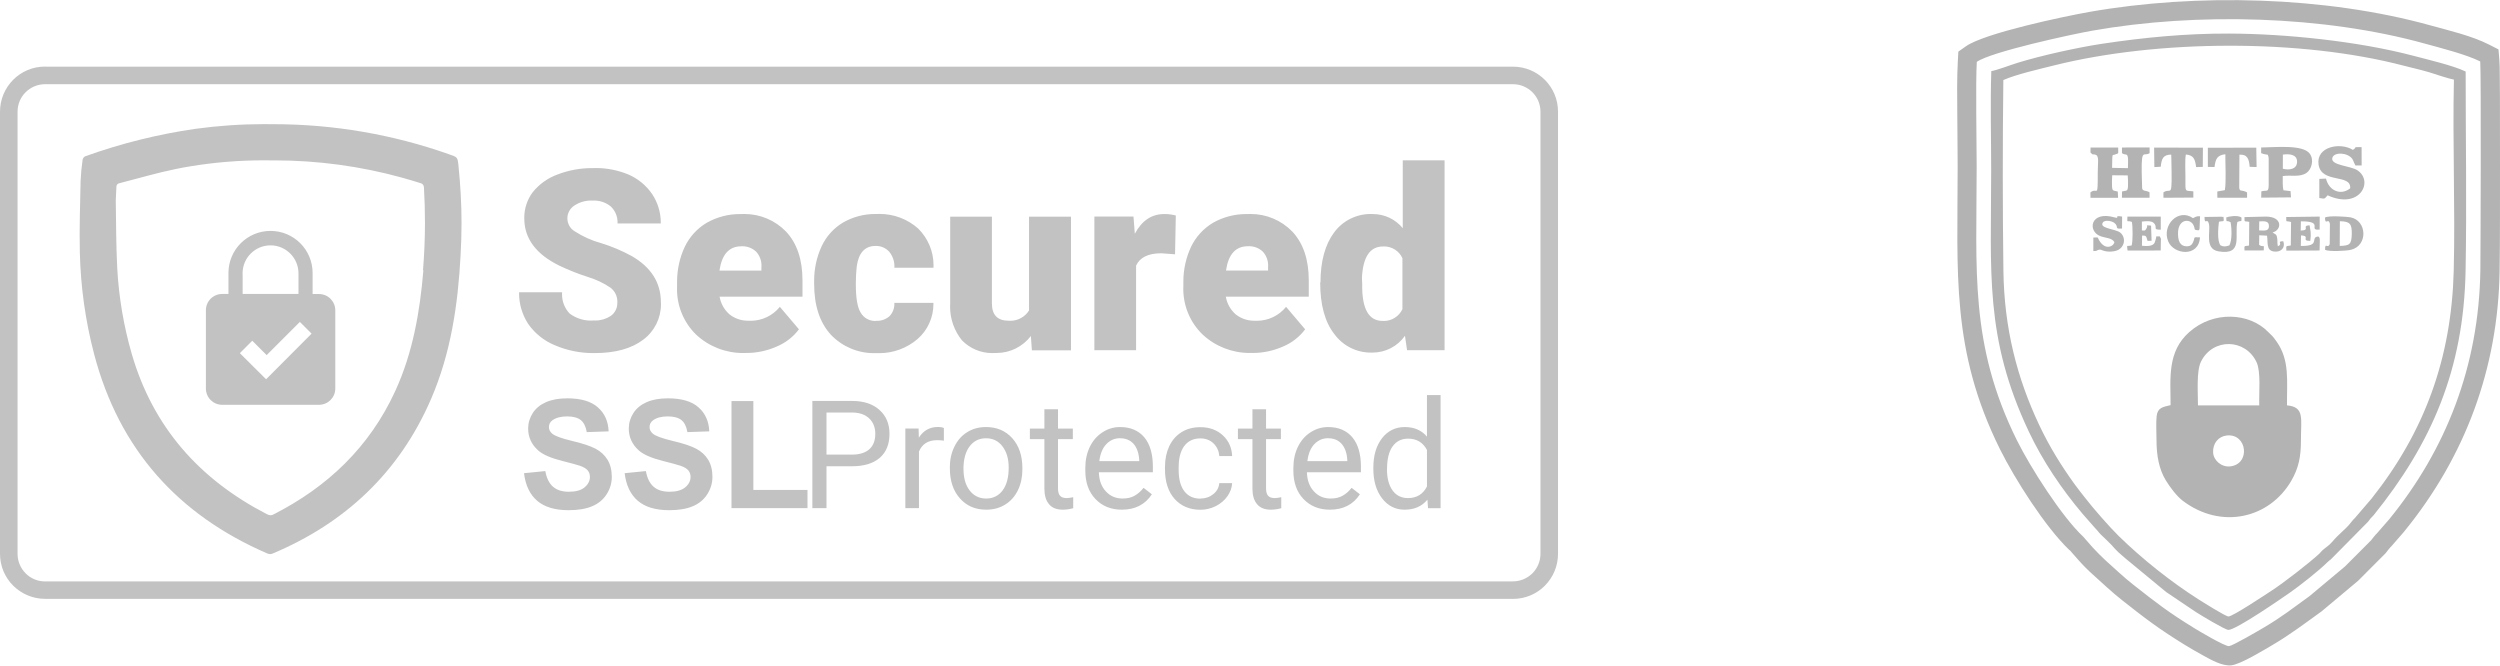 <svg xmlns="http://www.w3.org/2000/svg" xmlns:xlink="http://www.w3.org/1999/xlink" xmlns:xodm="http://www.corel.com/coreldraw/odm/2003" xml:space="preserve" width="1.957in" height="0.521in" style="shape-rendering:geometricPrecision; text-rendering:geometricPrecision; image-rendering:optimizeQuality; fill-rule:evenodd; clip-rule:evenodd" viewBox="0 0 394.49 104.99"> <defs> <style type="text/css"> .fil0 {fill:#B3B3B3} .fil1 {fill:#B3B3B3;fill-rule:nonzero;fill-opacity:0.8} </style> </defs> <g id="Layer_x0020_1">  <path class="fil0" d="M326.56 86.8c-3.83,-3.65 -8.64,-11.24 -10.99,-15.97 -7.74,-15.62 -6.66,-27.85 -6.66,-44.59 0,-2.81 -0.05,-5.63 -0.06,-8.45 -0.02,-2.7 -0.06,-5.5 0.09,-8.2l0.08 -1.46 1.19 -0.84c2.95,-2.08 15.48,-4.72 19.51,-5.43 16.85,-2.97 37.24,-2.46 53.76,2.12 2.93,0.81 6.61,1.67 9.28,3.04l1.49 0.76 0.14 1.67c0.06,0.68 0.05,1.42 0.06,2.11 0.02,1.27 0.02,2.55 0.03,3.82 0.01,3.6 0.01,7.19 0.01,10.79 -0.01,5.52 0.02,11.07 -0.06,16.59 -0.25,15.34 -5.4,29.25 -15.06,41.1l-0.03 0.04 -2.03 2.33 -0.09 0.08c-0.24,0.24 -0.49,0.61 -0.71,0.88l-0.09 0.11 -4.31 4.32 -5.79 4.85 -0.09 0.06c-2.52,1.82 -4.87,3.6 -7.57,5.19 -1.44,0.84 -5.11,3.1 -6.58,3.25 -1.44,0.15 -3.24,-0.9 -4.48,-1.58 -0.97,-0.53 -1.94,-1.09 -2.88,-1.67 -1.76,-1.09 -3.49,-2.21 -5.17,-3.43 -1.6,-1.16 -3.16,-2.39 -4.72,-3.62 -1.59,-1.25 -3.04,-2.64 -4.54,-3.98 -0.8,-0.71 -1.6,-1.52 -2.31,-2.32l-1.39 -1.58 -0 0zm15.95 -22.89c-0.02,-4.36 -0.52,-8.42 2.92,-11.5 3.86,-3.45 9.53,-3.08 12.47,-0.05 0.79,0.81 0.57,0.45 1.35,1.54 2.09,2.96 1.59,6.2 1.63,10.05 2.81,0.25 2.19,2.08 2.2,5.51 0,2.55 -0.34,4.33 -1.5,6.35 -3.45,5.99 -11.08,7.78 -17.14,3.2 -0.97,-0.74 -2.02,-2.15 -2.68,-3.22 -1.08,-1.77 -1.47,-3.96 -1.47,-6.32 0,-1.1 -0.1,-2.79 0.02,-3.82 0.15,-1.35 0.97,-1.44 2.21,-1.74l0 0zm24.37 -29.59c0.48,-0.36 3.54,-0.14 4.03,-0.04 2.6,0.52 2.78,4.46 0.06,5.12 -0.79,0.19 -3.52,0.32 -4.08,-0 -0.02,-1.3 0.4,-0.09 0.73,-0.89l0.03 -3.21c-0.22,-1.03 -0.76,0.35 -0.78,-0.98l0 0zm-6.12 -0.09l5.28 -0.07 -0.01 2.05c-1.99,0.17 0.86,-1.32 -2.96,-1.3l-0.03 1.46c1.64,-0.07 0.05,-0.73 1.36,-0.84 0.02,0.03 0.05,0.04 0.06,0.1 0.08,0.67 0.28,0.96 0.09,2.37 -1.58,-0.01 0.14,-0.79 -1.46,-0.87l-0.03 1.66c3.2,0.07 1.4,-1.32 2.72,-1.49 0.35,0.07 0.27,0.68 0.27,1.01 -0,0.4 -0.01,0.8 -0.03,1.2l-5.24 0.02c-0.07,-0.95 0.01,-0.63 0.7,-0.82l0.04 -3.7c-0.85,-0.24 -0.75,0.18 -0.76,-0.77l0 0zm-6.58 0.01l3.36 -0.08c2.71,0 2.52,2.14 1.07,2.5 0.43,0.36 0.59,0.17 0.71,0.84 0.09,0.49 -0.01,0.86 0.12,1.35 0.9,-0.41 -0.3,-0.78 0.85,-0.8 0.37,1.01 -0.34,1.78 -1.49,1.62 -1.24,-0.18 -0.9,-1.42 -1.07,-2.5l-1.23 -0.06 -0.02 1.51c0.7,0.52 0.81,-0.3 0.73,0.88l-3.04 0.01c-0.03,-0.9 -0.06,-0.62 0.72,-0.78l0.03 -3.73c-0.82,-0.2 -0.74,0.17 -0.75,-0.74l0 -0zm-6.33 -0.02l2.72 -0.04c0.45,0.15 0.22,-0.24 0.31,0.29 0.1,0.62 -0.17,0.32 -0.74,0.51 -0.12,0.89 -0.31,3.09 0.26,3.73 0.52,0.25 0.84,0.18 1.39,-0.01 0.42,-0.79 0.39,-2.55 0.19,-3.64 -0.65,-0.42 -0.66,0.2 -0.69,-0.74 0.04,-0.02 0.09,-0.09 0.12,-0.05 0.02,0.04 0.08,-0.04 0.12,-0.05 0.04,-0.01 1.53,-0.38 2.17,0.1 -0.02,0.86 0.07,0.36 -0.65,0.69 -0.5,2.08 0.99,5.34 -3.02,4.63 -2.19,-0.39 -1.19,-3.16 -1.47,-4.32 -0.26,-1.07 -0.69,0.31 -0.7,-1.1l0 0zm-0.7 3.22c-0.19,3.17 -4.15,2.75 -5.02,0.62 -1.04,-2.55 1.62,-5.28 3.92,-3.65l0.41 -0.21c0.39,-0.12 0.26,-0.09 0.7,-0.09l-0.08 1.98c-0.01,0.04 -0.04,0.08 -0.05,0.12 -0.01,0.03 -0.03,0.08 -0.06,0.11 -0.95,-0.03 -0.5,-0.14 -0.87,-0.85 -0.55,-1.05 -2.48,-0.97 -2.42,1.47 0.02,1 0.29,1.91 1.37,1.91 0.6,0 0.83,-0.26 1,-0.63 0.42,-0.91 -0.15,-0.8 1.1,-0.78l-0 0zm-11.49 -3.28l5.3 0 -0 2.07c-1.42,0 -0.36,-0.36 -1.13,-1.08 -0.38,-0.36 -1.3,-0.27 -1.85,-0.2l-0 1.39c0.56,0.05 0.47,0.06 0.7,-0.27 0.39,-0.58 -0.33,-0.57 0.75,-0.49l0.08 2.39 -0.63 0.03c-0.23,-0.63 -0.1,-0.89 -0.87,-0.84l-0.02 1.6c0.59,0.07 1.4,0.1 1.8,-0.23 0.25,-0.21 0.24,-0.41 0.36,-0.74 0.23,-0.68 -0.18,-0.47 0.66,-0.5l0.1 0.22c0.29,1.05 -0.1,-0.77 0.07,0.24l-0.03 1.76 -5.23 0.01c-0.13,-1.09 -0.14,-0.58 0.65,-0.81 0.19,-0.69 0.18,-2.99 0.03,-3.71 -0.79,-0.32 -0.75,0.32 -0.7,-0.85l0 -0zm-5.34 5.44l0 -2.13c0.9,-0.01 0.58,-0.15 0.89,0.39 1.09,1.9 2.51,0.78 2.42,0.3 -0.41,-0.66 -1.34,-0.59 -2.21,-0.92 -2.04,-0.76 -1.63,-4.06 2.26,-2.95 0.97,0.27 -0.29,-0.41 1.18,-0.13l-0.01 1.88c-1.3,0.13 -0.43,-0.27 -1.21,-0.88 -0.38,-0.3 -1.51,-0.55 -1.83,-0.05 -0.6,0.94 2.04,0.98 2.77,1.59 0.95,0.81 0.69,2.34 -0.54,2.81 -0.53,0.2 -1.37,0.24 -1.93,0.09 -0.54,-0.14 -0.61,-0.3 -0.95,-0.2 -0.38,0.11 -0.19,0.2 -0.83,0.2l0 0zm36.97 -8.8c-0.54,0.53 -0.25,0.61 -1.31,0.43l0 -3.02 1.05 -0.05c0.46,1.91 2.32,2.74 3.82,1.54 0.2,-2.35 -4.55,-0.69 -4.99,-3.75 -0.41,-2.88 3.49,-3.54 5.41,-2.32 0.71,-0.34 -0.16,-0.48 1.38,-0.43l0.01 2.89 -0.98 0.01c-0.02,-0.04 -0.05,-0.12 -0.05,-0.1l-0.18 -0.37c-0.12,-0.27 -0.08,-0.28 -0.26,-0.56 -0.7,-1.03 -2.91,-1.16 -3.16,-0.16 -0.29,1.19 2.88,1.22 3.97,1.95 2.64,1.77 0.31,6.26 -4.71,3.94l0 0zm-10.49 -6.64l-0 -0.9c2.07,-0.02 6.58,-0.52 7.67,0.97 0.73,1.01 0.26,2.52 -0.52,3.04 -1.08,0.73 -2.5,0.29 -3.74,0.5 0.01,0.74 -0.06,1.62 0.12,2.24l1.11 0.13 0.07 0.99 -4.7 0.04 0.02 -0.99c0.87,-0.25 1.13,0.23 1.16,-0.95l-0 -4.15c-0,-0.09 -0.01,-0.3 -0.04,-0.38 -0.13,-0.48 -0.08,-0.23 -0.78,-0.42l-0.35 -0.13 0 -0zm-2.22 6.18l0 0.85 -4.69 -0.01 -0.01 -0.98 1.19 -0.21c0.24,-1.34 0.06,-4.21 0.08,-5.67 -1.32,0.16 -1.54,0.75 -1.71,2.02l-1.05 -0.02 0 -3.02 7.64 -0.02 0.05 3.06 -1.09 -0.03c-0.1,-1.23 -0.36,-2 -1.62,-1.92l-0.03 5.24c0.11,0.61 0.25,0.3 0.99,0.59l0.23 0.12zm-13.59 -4.05l-1.04 0.06 -0.04 -3.08 7.7 0.02 -0.02 3.03 -1.05 0.03c-0.17,-1.22 -0.35,-1.87 -1.62,-1.99 -0.17,0.85 -0.06,2.56 -0.07,3.51 -0,2.64 -0.13,2.12 1.25,2.31l-0 0.98 -4.72 0.03 -0 -0.85c1.27,-0.89 1.39,1.51 1.25,-5.35l-0.02 -0.61c-1.28,0.01 -1.53,0.65 -1.65,1.91l0 0zm-11.12 -2.27l0.01 -0.76 4.36 -0c0.01,1.22 0.12,0.82 -0.54,1.12 -0.4,0.18 -0.38,-0.45 -0.42,2.09l2.5 0.05c0,-0.44 0.05,-1.33 -0,-1.67 -0.12,-0.76 -0.4,-0.3 -0.94,-0.7l-0 -0.89 4.36 -0.01 0 0.9c-1.04,0.68 -1.41,-1.31 -1.19,5.1 0.02,0.55 -0.04,0.62 0.29,0.79 0.14,0.07 0.62,0.08 0.89,0.3l0 0.85 -4.36 -0 0.02 -0.99c0.7,-0.21 0.89,0.06 0.94,-0.82 0.02,-0.46 0.01,-1.26 -0.04,-1.72l-2.45 -0.02c-0.04,0.47 -0.06,1.3 -0.03,1.75 0.05,0.85 0.26,0.61 0.91,0.82l0.05 0.99 -4.36 0 -0.01 -0.85c1.11,-0.93 1.16,1.21 1.16,-3.16 0,-1.52 0.26,-2.58 -0.34,-2.79 -0.5,-0.17 -0.37,0.14 -0.82,-0.37l0 0zm-13.75 -11.38c-0.12,9.93 -0.12,20.12 0.01,30.05 0.12,9.13 2.17,16.99 5.65,24.36 1.67,3.54 3.59,6.58 5.6,9.36 0.56,0.78 1.02,1.32 1.61,2.09 1.22,1.6 3.93,4.69 5.33,6.06 3.68,3.6 8.24,7.23 12.55,9.97 0.62,0.39 4.28,2.71 4.77,2.73 0.65,0.02 5.85,-3.45 6.91,-4.14 1.66,-1.07 5.85,-4.3 7.42,-5.76 0.2,-0.19 0.26,-0.3 0.46,-0.5 0.43,-0.41 1.08,-0.78 1.55,-1.34 1.12,-1.32 2.02,-1.92 2.79,-2.84 0.32,-0.38 0.48,-0.64 0.83,-0.96l2.6 -3.03c8.4,-10.57 12.64,-22.19 12.99,-36.02 0.25,-9.99 -0.2,-20.13 0.03,-30.12 -1.09,-0.22 -2.74,-0.81 -3.89,-1.16 -1.3,-0.39 -2.69,-0.69 -4.02,-1.04 -16.27,-4.26 -38.84,-4.13 -55.21,-0.04 -2.36,0.59 -5.98,1.42 -7.97,2.3l0 0zm-1.9 -1.43c1.09,-0.21 2.96,-0.95 4.2,-1.33 3.68,-1.14 9.46,-2.41 13.22,-2.98 6.71,-1.01 13.27,-1.64 20.12,-1.62 8.91,0.03 20.37,1.21 29.08,3.51 2.33,0.62 6.26,1.53 8.23,2.48 -0,10.43 0.18,21.01 -0.01,31.42 -0.29,15.64 -5.4,27.3 -14.5,38.58 -0.19,0.23 -0.27,0.27 -0.47,0.49 -0.19,0.22 -0.24,0.35 -0.42,0.55l-5.87 5.94c-0.21,0.16 -0.33,0.25 -0.53,0.44 -1.32,1.32 -4.4,3.74 -5.91,4.79 -1.27,0.89 -8.56,5.93 -9.73,5.9 -0.56,-0.02 -4.51,-2.42 -5.13,-2.82l-4.68 -3.15 -6.47 -5.34c-2.04,-1.71 -1.4,-1.42 -2.99,-2.92 -1.58,-1.48 -0.8,-0.83 -1.88,-1.97l-1.86 -2.12c-3.29,-3.89 -6.27,-8.3 -8.47,-12.95 -7.03,-14.88 -5.95,-25.24 -5.95,-41.22 0,-5.16 -0.15,-10.55 0.02,-15.69l0 0zm-2.29 -1.47c-0.2,3.48 -0.02,12.39 -0.02,16.47 0,16.35 -1.15,28.12 6.35,43.25 2.17,4.37 7.11,12.08 10.46,15.21l1.48 1.68c0.57,0.63 1.45,1.52 2.05,2.06 1.39,1.24 2.83,2.63 4.39,3.85 3.75,2.94 5.39,4.24 9.62,6.85 0.7,0.43 4.83,2.89 5.47,2.83 0.59,-0.06 4.68,-2.45 5.37,-2.86 2.99,-1.75 4.73,-3.16 7.33,-5.03l5.61 -4.69 4.11 -4.12c0.32,-0.39 0.57,-0.77 0.94,-1.12l1.92 -2.2c8.97,-11 14.14,-24.17 14.38,-39.24 0.03,-2.05 0.14,-31.06 -0.02,-33 -2.14,-1.09 -6.22,-2.12 -8.72,-2.81 -16.02,-4.45 -36.08,-4.94 -52.42,-2.06 -3.36,0.59 -16.05,3.35 -18.29,4.93l0 0zm34.91 54.21l9.66 0.01c-0.06,-1.92 0.28,-5.29 -0.41,-6.79 -1.73,-3.77 -6.9,-3.91 -8.78,-0.13 -0.76,1.54 -0.47,5.03 -0.48,6.91zm2.38 7.43c0.06,1.23 1.28,2.34 2.68,2.2 3.26,-0.33 2.72,-5.22 -0.51,-4.88 -1.33,0.14 -2.24,1.24 -2.17,2.68zm19.97 -32.59c1.58,-0.04 1.87,-0.23 1.91,-1.87 0.03,-1.64 -0.3,-1.99 -1.88,-2.03l-0.02 3.9 0 0zm-8.98 -12.18c1.07,0.27 2.24,0.07 2.26,-1.08 0.02,-1.18 -1.19,-1.3 -2.24,-1.15l-0.01 2.23zm-3.73 9.73c0.83,0.03 1.54,0.15 1.55,-0.65 0.02,-0.87 -0.71,-0.81 -1.53,-0.77l-0.02 1.42z"></path> <path class="fil1" d="M7.11 10.5l231.63 0c1.96,0 3.74,0.8 5.03,2.08 1.29,1.29 2.08,3.06 2.08,5.03l0 69.77c0,1.96 -0.8,3.74 -2.08,5.03 -1.29,1.29 -3.06,2.08 -5.03,2.08l0 -0.01 -231.63 0c-1.96,-0 -3.74,-0.8 -5.03,-2.08l-0 0c-1.29,-1.29 -2.08,-3.06 -2.08,-5.03l0 -69.77c0,-1.96 0.8,-3.74 2.08,-5.03 1.29,-1.29 3.06,-2.08 5.03,-2.08zm231.63 2.77l-231.63 0c-1.2,0 -2.28,0.49 -3.07,1.27 -0.78,0.78 -1.27,1.87 -1.27,3.07l0 69.77c0,1.2 0.49,2.28 1.27,3.07l0 0.01c0.78,0.78 1.87,1.27 3.07,1.27l231.63 0 0 -0.01c1.2,0 2.28,-0.49 3.07,-1.27 0.78,-0.78 1.27,-1.87 1.27,-3.07l0 -69.77c0,-1.2 -0.48,-2.28 -1.27,-3.07 -0.78,-0.78 -1.87,-1.27 -3.07,-1.27zm-141.32 34.46c0,-0.05 0,-0.1 0,-0.15 0,-0.85 -0.39,-1.66 -1.07,-2.19 -1.13,-0.77 -2.39,-1.35 -3.7,-1.74 -1.49,-0.48 -2.96,-1.07 -4.37,-1.74 -3.7,-1.81 -5.55,-4.3 -5.55,-7.46 0,-0.04 -0,-0.09 -0,-0.13 0,-1.45 0.47,-2.87 1.35,-4.03 1.02,-1.26 2.37,-2.22 3.89,-2.77 1.73,-0.67 3.58,-1.01 5.44,-1.01 0.07,0 0.15,0 0.22,0 0.14,-0 0.28,-0.01 0.42,-0.01 1.75,0 3.48,0.35 5.09,1.01 1.53,0.66 2.85,1.74 3.78,3.12 0.88,1.33 1.35,2.89 1.35,4.49 0,0.04 -0,0.09 -0,0.13l-6.83 0c0,-0.07 0.01,-0.13 0.01,-0.2 0,-0.94 -0.39,-1.84 -1.07,-2.49 -0.74,-0.6 -1.67,-0.93 -2.62,-0.93 -0.09,0 -0.18,0 -0.26,0.01 -0.08,-0 -0.17,-0.01 -0.26,-0.01 -0.94,0 -1.87,0.29 -2.65,0.82 -0.66,0.44 -1.06,1.19 -1.06,1.99 0,0.84 0.45,1.63 1.17,2.05 1.27,0.82 2.66,1.45 4.12,1.85 1.68,0.51 3.31,1.2 4.85,2.04 3.08,1.77 4.62,4.21 4.62,7.32 0,0.1 0.01,0.2 0.01,0.31 0,2.19 -1.03,4.25 -2.78,5.56 -1.85,1.42 -4.42,2.13 -7.71,2.13 -0.07,0 -0.15,0 -0.22,0 -2.07,0 -4.13,-0.42 -6.04,-1.24 -1.71,-0.7 -3.17,-1.88 -4.22,-3.39 -0.92,-1.43 -1.42,-3.1 -1.42,-4.8 0,-0.06 0,-0.12 0,-0.17l6.79 0c-0.01,0.12 -0.01,0.24 -0.01,0.36 0,1.12 0.43,2.19 1.2,3 0.96,0.72 2.13,1.11 3.32,1.11 0.17,0 0.34,-0.01 0.51,-0.02 0.08,0 0.16,0.01 0.24,0.01 0.87,0 1.72,-0.26 2.44,-0.74 0.63,-0.46 1.01,-1.19 1.01,-1.97 0,-0.04 -0,-0.08 -0,-0.11zm20.29 7.95c-0.15,0 -0.31,0.01 -0.47,0.01 -2.75,0 -5.4,-1.04 -7.4,-2.91 -1.93,-1.88 -3.01,-4.47 -3.01,-7.16 0,-0.13 0,-0.26 0.01,-0.39l0 -0.55c-0,-0.09 -0,-0.18 -0,-0.27 0,-1.88 0.41,-3.75 1.2,-5.45 0.76,-1.6 1.98,-2.94 3.51,-3.84 1.58,-0.89 3.38,-1.36 5.2,-1.36 0.09,0 0.18,0 0.27,0 0.15,-0.01 0.3,-0.01 0.46,-0.01 2.48,0 4.85,1.01 6.57,2.79 1.72,1.85 2.58,4.42 2.58,7.7l0 2.56 -13.08 0c0.18,1.07 0.73,2.05 1.54,2.77 0.82,0.66 1.84,1.02 2.9,1.02 0.06,0 0.13,-0 0.19,-0 0.09,0 0.19,0.01 0.28,0.01 1.79,0 3.48,-0.81 4.6,-2.2l3.01 3.55c-0.9,1.2 -2.11,2.13 -3.49,2.71 -1.51,0.67 -3.14,1.02 -4.79,1.02 -0.02,0 -0.05,0 -0.07,0l0 0zm-0.74 -16.83c-1.92,0 -3.07,1.28 -3.44,3.83l6.62 0 0 -0.51c0.01,-0.1 0.01,-0.2 0.01,-0.29 0,-0.8 -0.29,-1.56 -0.82,-2.16 -0.59,-0.57 -1.38,-0.88 -2.2,-0.88 -0.06,0 -0.12,0 -0.17,0l-0 0.01zm21.27 11.75c0.06,0 0.12,0.01 0.18,0.01 0.72,0 1.42,-0.27 1.96,-0.75 0.48,-0.51 0.75,-1.19 0.75,-1.89 0,-0.07 -0,-0.14 -0.01,-0.2l6.17 0c0,0.07 0,0.14 0,0.21 0,2.1 -0.91,4.11 -2.49,5.49 -1.68,1.44 -3.82,2.24 -6.03,2.24 -0.13,0 -0.26,-0 -0.39,-0.01 -0.16,0.01 -0.32,0.01 -0.48,0.01 -2.56,0 -5.02,-1.05 -6.79,-2.91 -1.76,-1.93 -2.64,-4.6 -2.64,-8.02l0 -0.28c-0,-0.08 -0,-0.17 -0,-0.25 0,-1.86 0.4,-3.71 1.18,-5.4 0.73,-1.57 1.92,-2.89 3.41,-3.77 1.53,-0.87 3.26,-1.33 5.02,-1.33 0.08,0 0.17,0 0.25,0 0.16,-0.01 0.33,-0.01 0.49,-0.01 2.23,0 4.39,0.82 6.06,2.3 1.55,1.53 2.43,3.61 2.43,5.79 0,0.13 -0,0.26 -0.01,0.4l-6.17 0c0,-0.08 0.01,-0.16 0.01,-0.23 0,-0.83 -0.29,-1.64 -0.81,-2.28 -0.53,-0.59 -1.28,-0.93 -2.07,-0.93 -0.03,0 -0.05,0 -0.08,0 -1.71,0 -2.7,1.09 -2.99,3.26 -0.09,0.84 -0.14,1.7 -0.14,2.54 0,0.1 0,0.21 0,0.31 -0,2.12 0.25,3.59 0.76,4.41 0.47,0.82 1.34,1.32 2.29,1.32 0.03,0 0.05,-0 0.08,-0l0.05 -0.03zm24.43 2.4c-1.28,1.68 -3.28,2.68 -5.4,2.68 -0.08,0 -0.16,-0 -0.24,-0 -0.16,0.01 -0.31,0.02 -0.47,0.02 -1.81,0 -3.54,-0.74 -4.79,-2.04 -1.2,-1.5 -1.85,-3.37 -1.85,-5.29 0,-0.17 0.01,-0.34 0.02,-0.51l0 -13.69 6.58 0 0 13.7c0,1.81 0.88,2.72 2.64,2.72 0.1,0.01 0.19,0.01 0.29,0.01 1.19,0 2.3,-0.62 2.93,-1.63l0 -14.8 6.62 -0 0 21.09 -6.17 0 -0.16 -2.25zm22.75 -12.89l-2.16 -0.16c-2.07,0 -3.4,0.65 -3.99,1.95l0 13.34 -6.58 0 0 -21.09 6.17 0 0.21 2.72c1.11,-2.07 2.65,-3.11 4.62,-3.11 0.04,-0 0.09,-0 0.14,-0 0.58,0 1.15,0.08 1.71,0.23l-0.12 6.11zm12.22 15.56c-0.15,0 -0.31,0.01 -0.46,0.01 -2.75,0 -5.4,-1.04 -7.41,-2.91 -1.95,-1.88 -3.05,-4.48 -3.05,-7.19 0,-0.12 0,-0.24 0.01,-0.35l0 -0.55c-0,-0.09 -0,-0.18 -0,-0.27 0,-1.88 0.41,-3.75 1.2,-5.45 0.76,-1.6 1.98,-2.94 3.51,-3.84 1.58,-0.89 3.38,-1.36 5.2,-1.36 0.09,0 0.18,0 0.27,0 0.15,-0.01 0.3,-0.01 0.46,-0.01 2.48,0 4.85,1.01 6.57,2.79 1.72,1.85 2.58,4.42 2.58,7.7l0 2.56 -13.09 0c0.18,1.07 0.73,2.05 1.54,2.77 0.82,0.66 1.84,1.02 2.9,1.02 0.06,0 0.13,-0 0.19,-0 0.09,0 0.19,0.01 0.28,0.01 1.79,0 3.48,-0.81 4.6,-2.2l3.01 3.55c-0.9,1.2 -2.11,2.14 -3.5,2.72 -1.5,0.66 -3.13,1.01 -4.77,1.01 -0.02,0 -0.05,0 -0.08,0l0.04 0zm-0.74 -16.83c-1.92,0 -3.07,1.28 -3.44,3.83l6.64 0 0 -0.51c0.01,-0.1 0.01,-0.2 0.01,-0.29 0,-0.8 -0.29,-1.56 -0.82,-2.16 -0.59,-0.57 -1.38,-0.88 -2.2,-0.88 -0.06,0 -0.13,0 -0.19,0.01l0 0.01zm11.47 5.72c0,-3.35 0.72,-5.98 2.16,-7.91 1.34,-1.82 3.48,-2.9 5.75,-2.9 0.1,0 0.21,0 0.31,0.01 0.02,-0 0.04,-0 0.06,-0 1.82,0 3.55,0.82 4.7,2.23l0 -10.71 6.6 0 0 29.96 -5.92 0 -0.33 -2.27c-1.17,1.66 -3.07,2.65 -5.1,2.65 -0.02,0 -0.04,0 -0.06,0 -0.08,0 -0.16,0 -0.24,0 -2.26,0 -4.39,-1.08 -5.73,-2.9 -1.5,-1.9 -2.25,-4.63 -2.25,-8.18l0.05 0.01zm6.58 0.41c-0.03,3.77 1.04,5.65 3.22,5.65 0.07,0 0.13,0.01 0.2,0.01 1.25,0 2.39,-0.72 2.93,-1.86l0 -8.04c-0.51,-1.13 -1.64,-1.86 -2.88,-1.86 -0.07,0 -0.14,0 -0.21,0.01 -2.03,-0 -3.13,1.64 -3.3,4.92l0.05 1.17zm-142.59 -18.78c-0.16,-1.41 -0.13,-1.39 -1.46,-1.85 -8.87,-3.14 -18.27,-4.76 -27.69,-4.76 -0.18,0 -0.38,0 -0.57,0l-0 0c-0.3,0 -0.64,-0.01 -0.96,-0.01 -3.62,0 -7.26,0.25 -10.83,0.74 -5.91,0.85 -11.76,2.31 -17.39,4.33 -0.21,0.1 -0.37,0.29 -0.42,0.52 -0.16,1.11 -0.27,2.24 -0.32,3.36 -0.07,3.75 -0.21,7.52 -0.12,11.27 0.12,5.41 0.88,10.84 2.26,16.09 3.94,14.98 13.21,25.34 27.33,31.44 0.14,0.06 0.29,0.09 0.44,0.09 0.01,0 0.03,0 0.04,0 0.1,0 0.2,-0.02 0.3,-0.06 11.51,-4.83 20.03,-12.83 25.03,-24.36 3.13,-7.22 4.27,-14.92 4.68,-22.72 0.09,-1.65 0.15,-3.34 0.15,-5.01 0,-3.03 -0.17,-6.08 -0.48,-9.09l0 -0zm-5.55 16.43c-0.55,6.57 -1.67,13.05 -4.45,19.09 -4.05,8.81 -10.67,15.12 -19.25,19.47 -0.13,0.07 -0.28,0.11 -0.43,0.11 -0.22,-0.02 -0.43,-0.09 -0.62,-0.2 -10.58,-5.48 -17.91,-13.69 -21.27,-25.27 -1.27,-4.4 -2.04,-8.94 -2.29,-13.52 -0.18,-3.55 -0.18,-7.11 -0.23,-10.67 0,-0.7 0.09,-1.41 0.1,-2.11 -0,-0.03 -0,-0.05 -0,-0.08 0,-0.28 0.21,-0.52 0.49,-0.55 2.98,-0.76 5.93,-1.64 8.93,-2.25 0.8,-0.17 1.57,-0.3 2.34,-0.43 3.8,-0.62 7.67,-0.93 11.53,-0.93 0.32,0 0.68,0.01 0.99,0.01l-0 -0c0.23,-0 0.46,-0 0.69,-0 6.79,0 13.56,0.92 20.09,2.72l1.45 0.42 1.44 0.44c0.34,0.06 0.58,0.35 0.58,0.69 0,0.02 -0,0.04 -0,0.05 0.11,1.83 0.16,3.68 0.16,5.52 0,2.5 -0.11,5.01 -0.31,7.49l0.04 0.01zm-16.45 3.76l-1.03 0 0 -3.07c0,-0.08 0,-0.17 0,-0.25 0,-3.67 -2.97,-6.64 -6.64,-6.64 -3.67,0 -6.64,2.97 -6.64,6.64 0,0.08 0,0.17 0,0.25l0 3.06 -0.99 -0c-1.42,0 -2.57,1.15 -2.57,2.57l-0 12.35c0,1.42 1.15,2.57 2.57,2.57l15.28 0c1.42,-0 2.57,-1.15 2.57,-2.57l0 -12.34c0,-1.42 -1.15,-2.57 -2.57,-2.57l0 0zm-12.08 -3.07c-0,-0.07 -0,-0.13 -0,-0.2 0,-2.44 1.98,-4.41 4.41,-4.41 2.43,0 4.41,1.98 4.41,4.41 0,0.07 -0,0.14 -0,0.2l0 3.06 -8.81 -0 0 -3.06zm3.7 16.51l-4.13 -4.11 1.96 -1.96 2.27 2.27 5.24 -5.24 1.85 1.85 -7.18 7.2zm40.71 14.83l3.36 -0.33c0.2,1.12 0.61,1.94 1.22,2.47 0.61,0.53 1.44,0.79 2.49,0.79 1.1,0 1.94,-0.23 2.49,-0.7 0.56,-0.47 0.84,-1.02 0.84,-1.64 0,-0.4 -0.12,-0.75 -0.35,-1.03 -0.23,-0.28 -0.65,-0.53 -1.23,-0.73 -0.4,-0.14 -1.31,-0.39 -2.74,-0.75 -1.84,-0.46 -3.13,-1.02 -3.87,-1.69 -1.04,-0.94 -1.56,-2.09 -1.56,-3.44 0,-0.87 0.25,-1.69 0.73,-2.44 0.49,-0.76 1.2,-1.33 2.12,-1.73 0.92,-0.4 2.03,-0.59 3.34,-0.59 2.13,0 3.74,0.47 4.81,1.42 1.08,0.95 1.64,2.21 1.7,3.79l-3.45 0.12c-0.15,-0.88 -0.46,-1.51 -0.94,-1.9 -0.48,-0.38 -1.2,-0.58 -2.16,-0.58 -0.99,0 -1.77,0.21 -2.33,0.62 -0.36,0.27 -0.54,0.62 -0.54,1.06 0,0.4 0.17,0.75 0.51,1.04 0.43,0.37 1.48,0.75 3.15,1.15 1.67,0.39 2.9,0.81 3.7,1.23 0.8,0.42 1.43,1 1.88,1.73 0.45,0.73 0.68,1.64 0.68,2.71 0,0.98 -0.27,1.89 -0.81,2.74 -0.54,0.85 -1.31,1.49 -2.3,1.9 -0.99,0.42 -2.23,0.62 -3.71,0.62 -2.15,0 -3.81,-0.5 -4.96,-1.49 -1.15,-0.99 -1.84,-2.44 -2.07,-4.34zm15.87 0l3.36 -0.33c0.2,1.12 0.61,1.94 1.22,2.47 0.61,0.53 1.44,0.79 2.49,0.79 1.1,0 1.94,-0.23 2.5,-0.7 0.56,-0.47 0.84,-1.02 0.84,-1.64 0,-0.4 -0.12,-0.75 -0.35,-1.03 -0.23,-0.28 -0.65,-0.53 -1.23,-0.73 -0.4,-0.14 -1.31,-0.39 -2.74,-0.75 -1.84,-0.46 -3.13,-1.02 -3.87,-1.69 -1.04,-0.94 -1.56,-2.09 -1.56,-3.44 0,-0.87 0.25,-1.69 0.73,-2.44 0.49,-0.76 1.2,-1.33 2.12,-1.73 0.92,-0.4 2.03,-0.59 3.34,-0.59 2.13,0 3.74,0.47 4.81,1.42 1.08,0.95 1.64,2.21 1.7,3.79l-3.45 0.12c-0.15,-0.88 -0.46,-1.51 -0.94,-1.9 -0.48,-0.38 -1.2,-0.58 -2.16,-0.58 -0.99,0 -1.77,0.21 -2.33,0.62 -0.36,0.27 -0.54,0.62 -0.54,1.06 0,0.4 0.17,0.75 0.51,1.04 0.43,0.37 1.48,0.75 3.15,1.15 1.67,0.39 2.9,0.81 3.7,1.23 0.8,0.42 1.43,1 1.88,1.73 0.45,0.73 0.68,1.64 0.68,2.71 0,0.98 -0.27,1.89 -0.81,2.74 -0.54,0.85 -1.31,1.49 -2.3,1.9 -0.99,0.42 -2.23,0.62 -3.71,0.62 -2.15,0 -3.81,-0.5 -4.96,-1.49 -1.15,-0.99 -1.84,-2.44 -2.07,-4.34zm16.87 5.52l0 -16.9 3.45 0 0 14.02 8.54 0 0 2.88 -11.99 0zm14.99 -6.62l0 6.62 -2.23 0 0 -16.92 6.24 0c1.85,0 3.3,0.47 4.35,1.42 1.05,0.94 1.58,2.2 1.58,3.76 0,1.64 -0.51,2.91 -1.54,3.8 -1.03,0.89 -2.5,1.33 -4.41,1.33l-3.99 0zm0 -1.83l4.01 0c1.19,0 2.11,-0.28 2.74,-0.84 0.63,-0.56 0.95,-1.37 0.95,-2.44 0,-1.01 -0.32,-1.81 -0.95,-2.42 -0.63,-0.6 -1.51,-0.92 -2.61,-0.94l-4.14 0 0 6.64zm18.52 -2.2c-0.33,-0.05 -0.68,-0.08 -1.06,-0.08 -1.41,0 -2.37,0.6 -2.87,1.8l0 8.93 -2.15 0 0 -12.57 2.09 0 0.04 1.45c0.71,-1.12 1.71,-1.69 3,-1.69 0.42,0 0.74,0.06 0.95,0.16l0 1.99zm0.94 4.25c0,-1.23 0.24,-2.34 0.73,-3.32 0.48,-0.99 1.16,-1.75 2.02,-2.28 0.86,-0.54 1.85,-0.8 2.96,-0.8 1.71,0 3.1,0.59 4.16,1.78 1.06,1.19 1.58,2.76 1.58,4.73l0 0.15c0,1.23 -0.23,2.32 -0.7,3.3 -0.47,0.97 -1.14,1.73 -2.01,2.27 -0.87,0.54 -1.87,0.81 -3,0.81 -1.71,0 -3.09,-0.59 -4.14,-1.78 -1.06,-1.19 -1.59,-2.76 -1.59,-4.71l0 -0.15zm2.16 0.25c0,1.39 0.32,2.51 0.97,3.36 0.65,0.84 1.52,1.27 2.6,1.27 1.09,0 1.96,-0.43 2.6,-1.28 0.64,-0.86 0.96,-2.05 0.96,-3.6 0,-1.38 -0.33,-2.5 -0.98,-3.35 -0.65,-0.86 -1.52,-1.28 -2.61,-1.28 -1.06,0 -1.92,0.42 -2.57,1.27 -0.65,0.85 -0.98,2.05 -0.98,3.63zm14.91 -9.46l0 3.05 2.34 0 0 1.67 -2.34 0 0 7.79c0,0.5 0.1,0.88 0.31,1.13 0.21,0.25 0.56,0.38 1.07,0.38 0.25,0 0.59,-0.05 1.02,-0.14l0 1.74c-0.57,0.15 -1.12,0.23 -1.65,0.23 -0.96,0 -1.69,-0.29 -2.17,-0.87 -0.49,-0.58 -0.73,-1.4 -0.73,-2.47l0 -7.79 -2.29 0 0 -1.67 2.29 0 0 -3.05 2.15 0zm10.07 15.85c-1.7,0 -3.09,-0.56 -4.16,-1.68 -1.07,-1.12 -1.6,-2.62 -1.6,-4.49l0 -0.4c0,-1.25 0.24,-2.36 0.71,-3.34 0.48,-0.98 1.14,-1.75 2,-2.3 0.86,-0.56 1.78,-0.83 2.78,-0.83 1.63,0 2.9,0.54 3.81,1.61 0.9,1.08 1.36,2.62 1.36,4.63l0 0.9 -8.52 0c0.03,1.24 0.39,2.24 1.09,3 0.69,0.76 1.57,1.14 2.65,1.14 0.76,0 1.4,-0.15 1.93,-0.46 0.53,-0.31 0.99,-0.72 1.38,-1.23l1.31 1.02c-1.05,1.62 -2.64,2.43 -4.74,2.43zm-0.27 -11.28c-0.87,0 -1.59,0.32 -2.19,0.95 -0.59,0.63 -0.95,1.52 -1.09,2.67l6.3 0 0 -0.16c-0.06,-1.1 -0.36,-1.95 -0.88,-2.55 -0.53,-0.6 -1.24,-0.9 -2.14,-0.9zm12.69 9.52c0.77,0 1.44,-0.23 2.01,-0.69 0.58,-0.46 0.89,-1.04 0.95,-1.74l2.03 0c-0.04,0.72 -0.29,1.41 -0.74,2.06 -0.46,0.65 -1.07,1.17 -1.83,1.56 -0.76,0.38 -1.57,0.58 -2.42,0.58 -1.71,0 -3.07,-0.57 -4.09,-1.71 -1.01,-1.14 -1.52,-2.71 -1.52,-4.69l0 -0.36c0,-1.22 0.23,-2.31 0.67,-3.26 0.45,-0.95 1.09,-1.69 1.94,-2.22 0.84,-0.53 1.83,-0.79 2.98,-0.79 1.41,0 2.58,0.42 3.52,1.27 0.93,0.85 1.43,1.94 1.49,3.29l-2.03 0c-0.06,-0.81 -0.37,-1.48 -0.92,-2.01 -0.55,-0.52 -1.24,-0.78 -2.05,-0.78 -1.09,0 -1.94,0.39 -2.54,1.18 -0.6,0.79 -0.9,1.92 -0.9,3.41l0 0.4c0,1.45 0.3,2.57 0.9,3.35 0.59,0.78 1.45,1.17 2.55,1.17zm10.34 -14.09l0 3.05 2.34 0 0 1.67 -2.34 0 0 7.79c0,0.5 0.1,0.88 0.31,1.13 0.21,0.25 0.56,0.38 1.07,0.38 0.25,0 0.59,-0.05 1.02,-0.14l0 1.74c-0.57,0.15 -1.11,0.23 -1.65,0.23 -0.96,0 -1.69,-0.29 -2.17,-0.87 -0.49,-0.58 -0.73,-1.4 -0.73,-2.47l0 -7.79 -2.29 0 0 -1.67 2.29 0 0 -3.05 2.15 0zm10.07 15.85c-1.7,0 -3.09,-0.56 -4.16,-1.68 -1.07,-1.12 -1.6,-2.62 -1.6,-4.49l0 -0.4c0,-1.25 0.24,-2.36 0.71,-3.34 0.48,-0.98 1.14,-1.75 2,-2.3 0.86,-0.56 1.78,-0.83 2.78,-0.83 1.63,0 2.9,0.54 3.81,1.61 0.9,1.08 1.36,2.62 1.36,4.63l0 0.9 -8.52 0c0.03,1.24 0.39,2.24 1.09,3 0.69,0.76 1.57,1.14 2.65,1.14 0.76,0 1.4,-0.15 1.93,-0.46 0.53,-0.31 0.99,-0.72 1.38,-1.23l1.31 1.02c-1.05,1.62 -2.64,2.43 -4.74,2.43zm-0.27 -11.28c-0.87,0 -1.59,0.32 -2.19,0.95 -0.59,0.63 -0.95,1.52 -1.09,2.67l6.3 0 0 -0.16c-0.06,-1.1 -0.36,-1.95 -0.88,-2.55 -0.53,-0.6 -1.24,-0.9 -2.14,-0.9zm7.13 4.66c0,-1.93 0.46,-3.48 1.37,-4.66 0.92,-1.17 2.11,-1.76 3.59,-1.76 1.48,0 2.64,0.5 3.5,1.51l0 -6.56 2.15 0 0 17.85 -1.98 0 -0.1 -1.34c-0.86,1.05 -2.06,1.58 -3.59,1.58 -1.46,0 -2.65,-0.6 -3.56,-1.79 -0.92,-1.19 -1.38,-2.75 -1.38,-4.67l0 -0.16zm2.15 0.24c0,1.42 0.3,2.54 0.88,3.34 0.59,0.81 1.4,1.21 2.44,1.21 1.37,0 2.36,-0.61 2.99,-1.83l0 -5.77c-0.64,-1.19 -1.63,-1.78 -2.96,-1.78 -1.05,0 -1.87,0.4 -2.46,1.22 -0.59,0.81 -0.88,2.02 -0.88,3.61z"></path> </g> </svg>